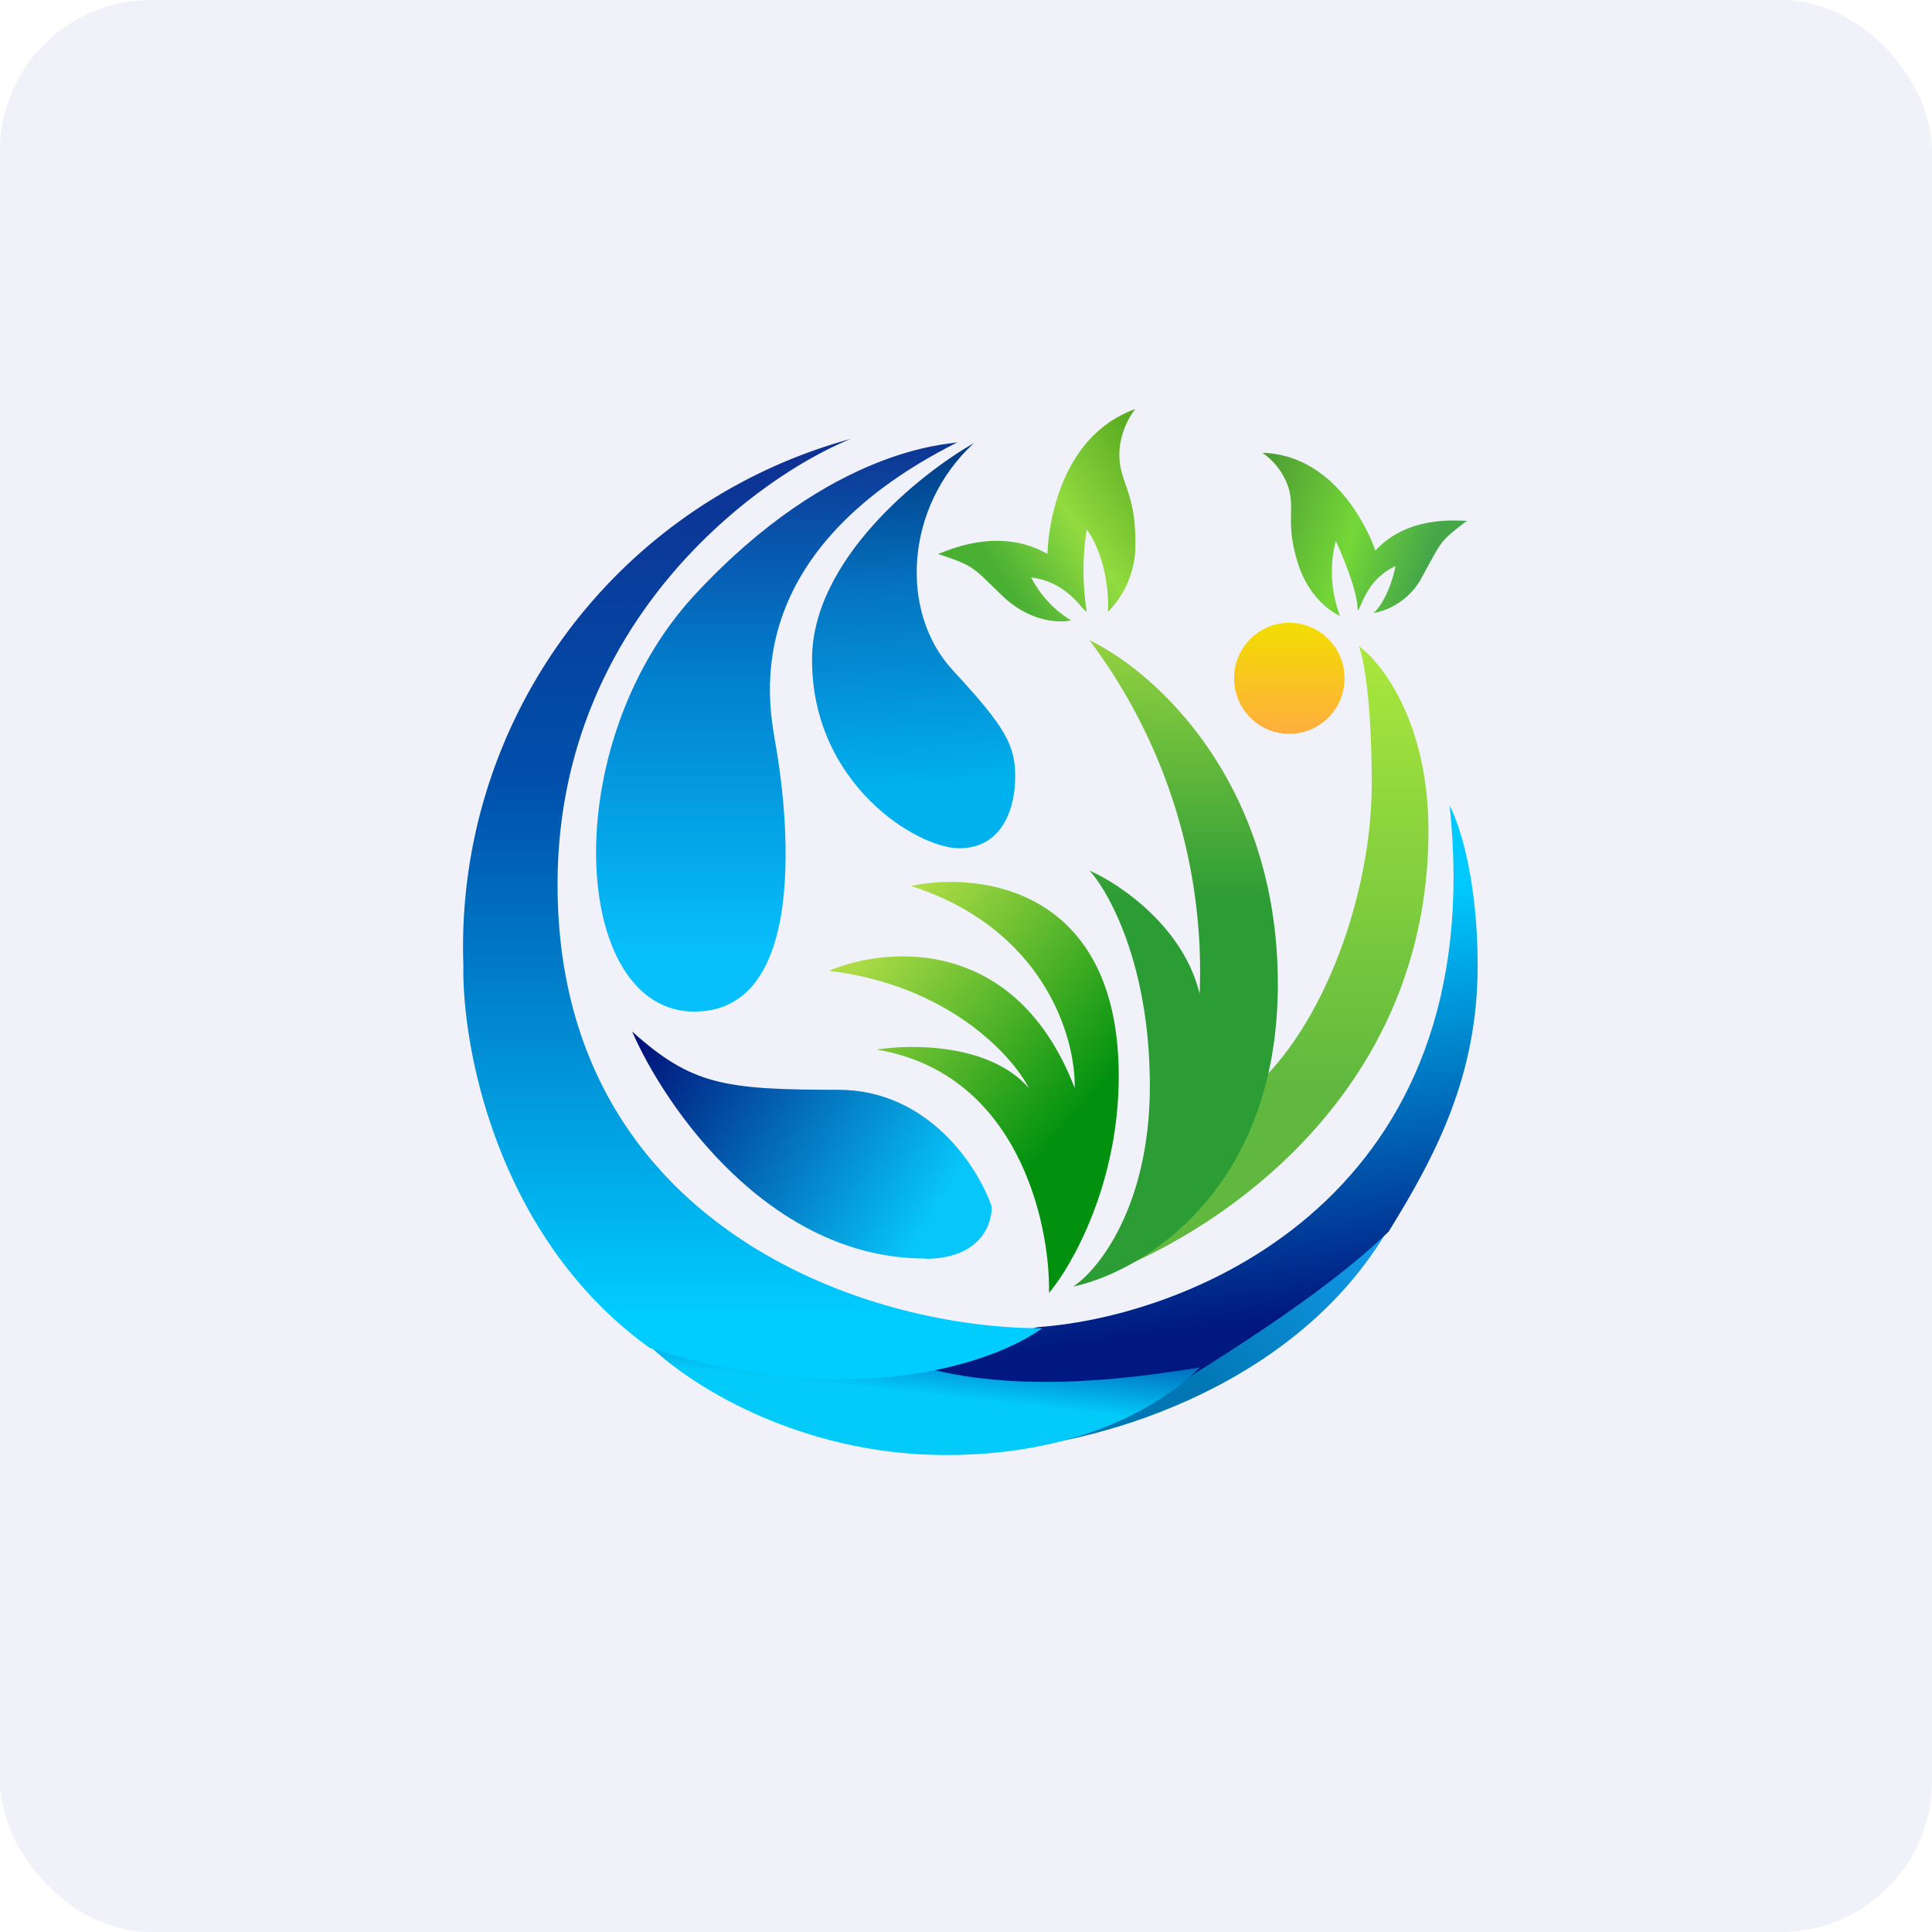 <!-- by FastBull --><svg xmlns="http://www.w3.org/2000/svg" width="64" height="64" viewBox="0 0 64 64"><rect x="0" y="0" width="64" height="64" rx="5" ry="5" fill="#f1f2f9" /><path fill="#f1f2f9" d="M 2.75,2 L 61.55,2 L 61.55,60.80 L 2.75,60.80 L 2.75,2" /><path d="M 46.18,40.37 C 43.15,45.96 36.39,47.77 33.40,47.98 C 35.05,46.73 38.44,44.17 38.77,43.91 C 39.17,43.57 45.77,40.37 46.18,40.37" fill="url(#fb100)" /><path d="M 23,19.72 C 27.59,14.76 31.48,14.73 31.72,14.65 C 24.21,18.43 25.52,23.55 25.71,24.76 C 25.92,25.97 27.09,33.51 23,33.51 C 18.91,33.51 18.42,24.69 23,19.72 L 23,19.72" fill="url(#fb101)" /><path d="M 26.90,21.84 C 26.90,18.56 30.47,15.70 32.26,14.68 C 29.98,16.78 29.78,20.26 31.55,22.19 C 33.33,24.11 33.63,24.69 33.63,25.74 C 33.63,26.79 33.19,28.10 31.78,28.10 C 30.38,28.10 26.90,25.97 26.90,21.86 L 26.90,21.84" fill="url(#fb102)" /><path d="M 30.64,41.69 C 25.49,41.69 22.03,36.68 20.94,34.17 C 22.91,35.94 24,36.10 27.76,36.10 C 30.77,36.10 32.41,38.68 32.85,39.97 C 32.87,40.55 32.47,41.70 30.65,41.70 L 30.64,41.69" fill="url(#fb103)" /><path d="M 48.02,26.68 C 49.40,39.61 39.53,43.58 34.42,43.96 C 34.21,43.96 30.10,45.16 28.08,45.75 C 28.92,45.86 30.62,46.11 30.73,46.17 C 30.86,46.26 36.43,45.93 39.22,45.75 C 39.30,45.61 43.52,43.20 46,40.80 C 47.63,38.17 48.95,35.57 48.95,31.98 C 48.95,29.10 48.33,27.25 48.02,26.69 L 48.02,26.68" fill="url(#fb104)" /><path d="M 31.34,48.20 C 26.36,48.20 22.70,45.76 21.49,44.55 C 22.79,45.05 26.45,45.91 30.62,45.30 C 34.04,46.23 38.03,45.56 39.75,45.30 C 38.91,46.14 36.32,48.20 31.34,48.20 L 31.34,48.20" fill="url(#fb105)" /><path d="M 15.35,31.97 A 17.43,17.43 0 0,1 28.18,14.54 C 24.95,15.86 18.47,20.69 18.47,29.30 C 18.47,40.40 28.39,44 34.52,44 C 33.01,45.11 28.32,46.81 21.52,44.65 C 16.46,41.01 15.30,34.68 15.35,31.98 L 15.35,31.97" fill="url(#fb106)" /><path d="M 34.08,36.04 C 32.79,34.57 30.19,34.58 29.04,34.77 C 33.69,35.54 34.79,40.46 34.75,42.83 C 35.52,41.92 37.06,39.20 37.06,35.65 C 37.06,29.44 32.48,28.86 30.18,29.35 C 34.60,30.77 35.64,34.39 35.60,36.04 C 33.65,30.98 29.36,31.35 27.46,32.16 C 31.40,32.63 33.52,34.95 34.08,36.04 L 34.08,36.04" fill="url(#fb107)" /><path d="M 47.32,27.52 C 47.32,36.76 39.52,41.40 35.63,42.55 C 36.31,42.13 37.68,41.26 37.76,41.18 C 37.86,41.07 39.02,38.19 41.43,36.12 C 43.85,34.05 45.44,29.61 45.44,25.98 C 45.44,23.08 45.15,21.72 45.01,21.40 C 45.78,21.95 47.32,23.94 47.32,27.52 L 47.32,27.52" fill="url(#fb108)" /><path d="M 38.09,35.97 C 38.09,39.93 36.40,42.06 35.55,42.62 C 37.81,42.14 42.33,39.46 42.33,32.60 C 42.33,25.83 38.18,22.20 36.09,21.21 A 18.26,18.26 0 0,1 39.74,32.93 C 39.21,30.70 37.08,29.27 36.09,28.84 C 36.76,29.57 38.09,32.01 38.09,35.97" fill="url(#fb109)" /><ellipse cx="42.71" cy="22.47" rx="1.83" ry="1.84" fill="url(#fb110)" /><path d="M 34.70,18.35 C 33.07,17.42 31.36,18.26 31.07,18.35 C 32.33,18.77 32.19,18.77 33.27,19.80 C 34.16,20.61 35.11,20.64 35.48,20.55 A 3.57,3.57 0 0,1 34.16,19.13 C 35.39,19.28 35.87,20.26 36,20.26 A 8.67,8.67 0 0,1 36,17.54 C 36.65,18.46 36.74,19.75 36.70,20.27 A 3.15,3.15 0 0,0 37.61,17.92 C 37.61,16.31 37.09,15.98 37.08,15.08 C 37.08,14.35 37.43,13.76 37.61,13.55 C 34.82,14.55 34.70,18.13 34.70,18.35 L 34.70,18.35" fill="url(#fb111)" /><path d="M 45.56,18.24 C 46.68,17.03 48.34,17.27 48.60,17.25 C 47.66,17.96 47.77,17.92 47.13,19.07 A 2.31,2.31 0 0,1 45.50,20.31 C 45.92,19.92 46.16,19.12 46.23,18.75 C 45.22,19.22 45.10,20.18 44.97,20.22 C 45,19.68 44.50,18.46 44.25,17.92 A 4.09,4.09 0 0,0 44.39,20.40 C 44.08,20.27 43.34,19.76 43,18.67 C 42.57,17.32 42.91,16.90 42.68,16.15 A 2.27,2.27 0 0,0 41.82,15 C 44.45,15.08 45.50,18.05 45.56,18.24 L 45.56,18.24" fill="url(#fb112)" /><defs><linearGradient id="fb100" x1="45.54" y1="39.59" x2="39.73" y2="45.93" gradientUnits="userSpaceOnUse"><stop stop-color="#169ff1" /><stop offset="1" stop-color="#0077b4" /></linearGradient><linearGradient id="fb101" x1="25.73" y1="12.65" x2="25.73" y2="31.51" gradientUnits="userSpaceOnUse"><stop stop-color="#122184" /><stop offset=".51" stop-color="#017fcd" /><stop offset="1" stop-color="#07bffb" /></linearGradient><linearGradient id="fb102" x1="29.64" y1="14.04" x2="30.27" y2="26.1" gradientUnits="userSpaceOnUse"><stop stop-color="#022f77" /><stop offset=".43" stop-color="#0571bf" /><stop offset="1" stop-color="#01b1ee" /></linearGradient><linearGradient id="fb103" x1="20.94" y1="33.84" x2="31.08" y2="39.99" gradientUnits="userSpaceOnUse"><stop stop-color="#000973" /><stop offset="1" stop-color="#07c6f9" /></linearGradient><linearGradient id="fb104" x1="36.74" y1="30.91" x2="38.54" y2="44.18" gradientUnits="userSpaceOnUse"><stop stop-color="#00cafd" /><stop offset="1" stop-color="#001880" /></linearGradient><linearGradient id="fb105" x1="31.12" y1="43.23" x2="30.79" y2="46.2" gradientUnits="userSpaceOnUse"><stop stop-color="#003498" /><stop offset="1" stop-color="#02caf9" /></linearGradient><linearGradient id="fb106" x1="24.94" y1="12.54" x2="24.94" y2="43.68" gradientUnits="userSpaceOnUse"><stop stop-color="#112b8e" /><stop offset=".43" stop-color="#0050ab" /><stop offset="1" stop-color="#00cdff" /></linearGradient><linearGradient id="fb107" x1="25.7" y1="35.03" x2="32.31" y2="40.78" gradientUnits="userSpaceOnUse"><stop stop-color="#acdb46" /><stop offset="1" stop-color="#01910f" /></linearGradient><linearGradient id="fb108" x1="41.47" y1="19.4" x2="41.47" y2="40.55" gradientUnits="userSpaceOnUse"><stop stop-color="#b5ee3d" /><stop offset=".78" stop-color="#60b93e" /></linearGradient><linearGradient id="fb109" x1="38.94" y1="19.21" x2="38.94" y2="40.62" gradientUnits="userSpaceOnUse"><stop stop-color="#abde43" /><stop offset=".5" stop-color="#2c9c35" /></linearGradient><linearGradient id="fb110" x1="42.71" y1="20.62" x2="42.71" y2="24.31" gradientUnits="userSpaceOnUse"><stop stop-color="#f2dd00" /><stop offset="1" stop-color="#ffae3f" /></linearGradient><linearGradient id="fb111" x1="32.16" y1="17.64" x2="38.04" y2="13.61" gradientUnits="userSpaceOnUse"><stop stop-color="#4ab034" /><stop offset=".42" stop-color="#92db40" /><stop offset="1" stop-color="#4ea11b" /></linearGradient><linearGradient id="fb112" x1="42.31" y1="14.28" x2="48.04" y2="16.19" gradientUnits="userSpaceOnUse"><stop stop-color="#4d9d34" /><stop offset=".57" stop-color="#75d737" /><stop offset="1" stop-color="#45a748" /></linearGradient></defs></svg>